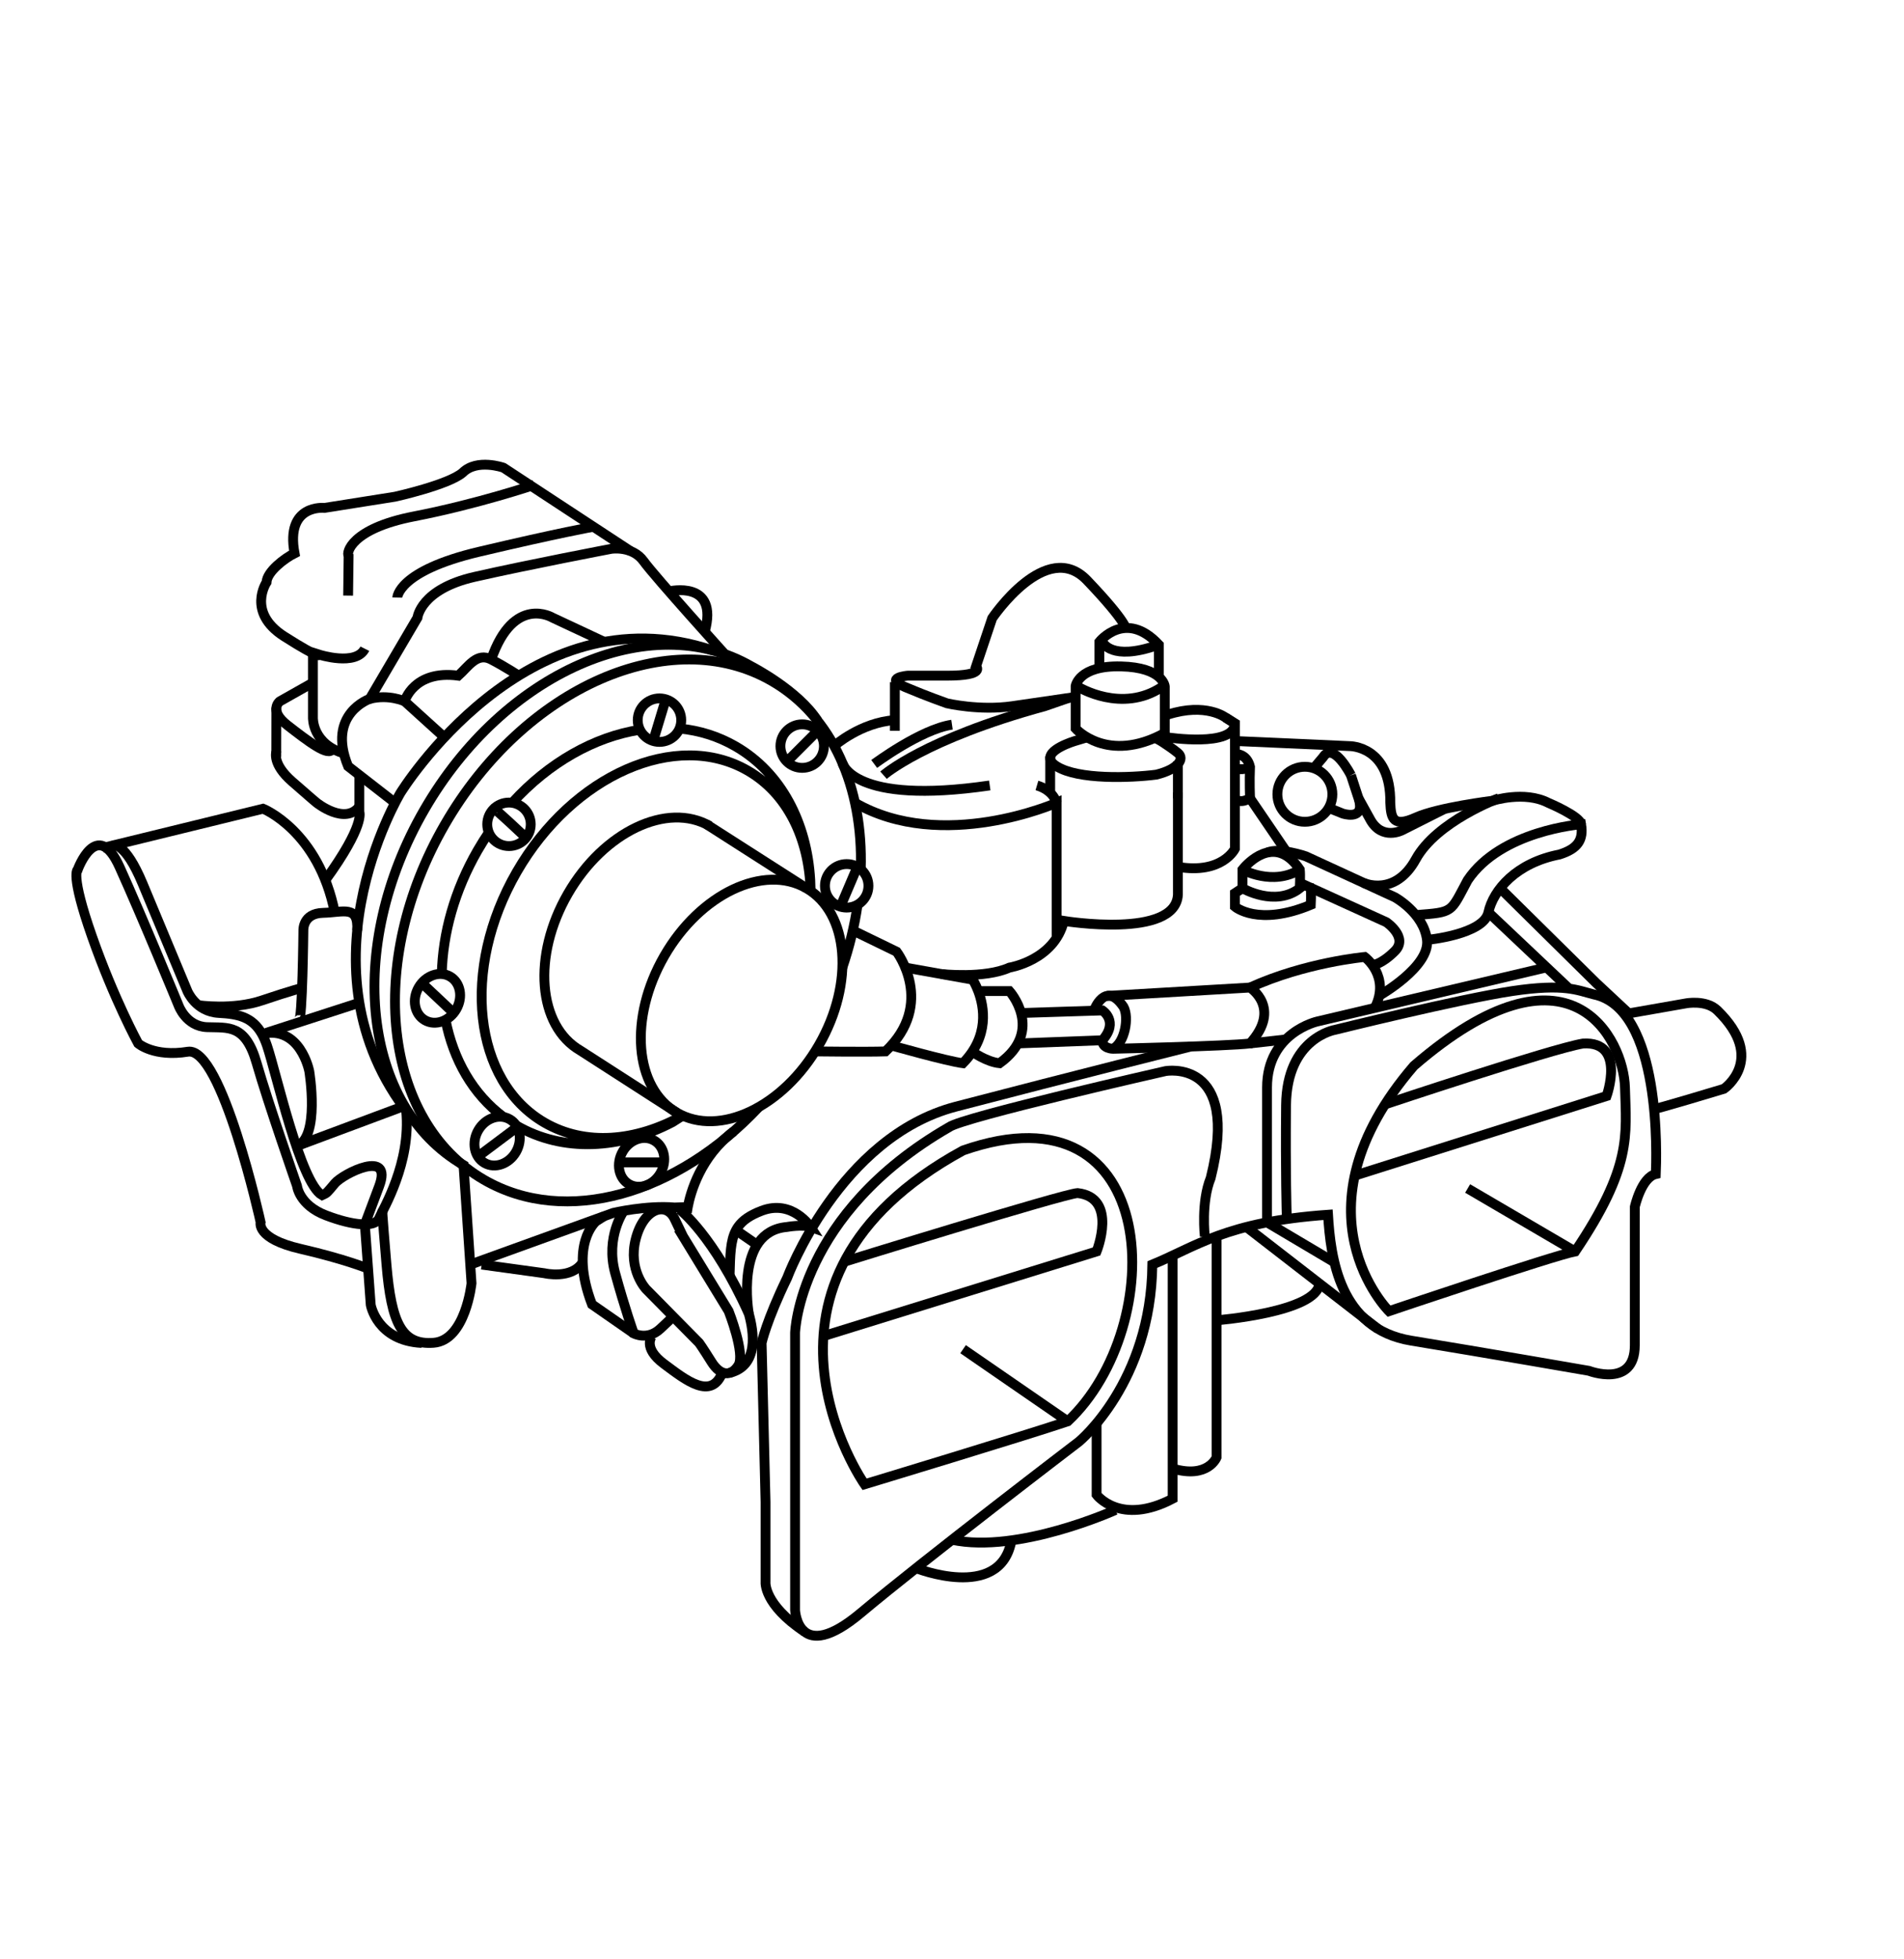 <svg viewBox="0 0 968.14 995.8" xmlns="http://www.w3.org/2000/svg" id="Outline">
  <defs>
    <style>
      .cls-1 {
        fill: none;
        stroke: #000000;
        stroke-miterlimit: 10;
        stroke-width: 5px;
      }
    </style>
  </defs>
  <ellipse transform="translate(-251.79 580.83) rotate(-60)" ry="45.36" rx="65.86" cy="508.47" cx="377.11" class="cls-1"></ellipse>
  <path d="M345.54,370.27c9.98.97,19.63,3.93,28.5,9.06,23.23,13.41,36.27,38.8,37.95,67.87l.19,5.58c-.78-26.53-11.72-49.42-31.96-61.11-36.34-20.98-88.93,2.06-117.46,51.47-28.53,49.41-22.19,106.47,14.16,127.45,20.63,11.91,46.49,9.64,70.21-3.59l-5.19,3.31c-26.4,13.77-55.55,15.48-79.21,1.82" class="cls-1"></path>
  <path d="M260.46,408.01c18.61-20.52,41.91-33.56,64.95-37.12" class="cls-1"></path>
  <path d="M224.63,495.01c.49-20.53,6.46-42.39,18.27-62.86,1.79-3.11,3.69-6.12,5.66-9.02" class="cls-1"></path>
  <path d="M255.99,567.7c-15.52-11.56-25.49-29.11-29.45-49.39" class="cls-1"></path>
  <path d="M360.98,419.86c-21.7-12.53-54.03,2.86-72.21,34.36-18.19,31.5-15.34,67.19,6.35,79.72l49.06,31.57" class="cls-1"></path>
  <line y2="451.43" x2="410.04" y1="418.95" x1="359.26" class="cls-1"></line>
  <circle r="11.06" cy="366.01" cx="335.33" class="cls-1"></circle>
  <circle r="11.06" cy="379.2" cx="407.89" class="cls-1"></circle>
  <circle r="11.06" cy="450.21" cx="430.52" class="cls-1"></circle>
  <circle r="11.06" cy="418.95" cx="258.81" class="cls-1"></circle>
  <ellipse transform="translate(-328.19 446.33) rotate(-60)" ry="11.06" rx="12.81" cy="507.39" cx="222.43" class="cls-1"></ellipse>
  <ellipse transform="translate(-375.87 508.89) rotate(-60)" ry="11.06" rx="12.81" cy="579.96" cx="252.78" class="cls-1"></ellipse>
  <ellipse transform="translate(-348.5 577.9) rotate(-60)" ry="11.06" rx="12.81" cy="590.76" cx="326.23" class="cls-1"></ellipse>
  <line y2="514.83" x2="230.69" y1="499.58" x1="214.47" class="cls-1"></line>
  <path d="M251.09,411.03c.43-.39,16.4,14.77,16.4,14.77" class="cls-1"></path>
  <line y2="376.6" x2="332.13" y1="355.42" x1="338.53" class="cls-1"></line>
  <line y2="387.07" x2="400.12" y1="371.43" x1="415.76" class="cls-1"></line>
  <line y2="460.8" x2="427.32" y1="440.57" x1="435.94" class="cls-1"></line>
  <line y2="590.76" x2="337.65" y1="590.76" x1="314.8" class="cls-1"></line>
  <line y2="572.84" x2="262.98" y1="587.8" x1="243" class="cls-1"></line>
  <path d="M436.06,459.87c-1.53,10.51-4.1,21.21-7.74,31.89" class="cls-1"></path>
  <path d="M385.87,562.61c-41.52,44.28-98.15,61.03-139.74,37.02-51.44-29.7-60.38-110.52-19.97-180.52,40.41-70,114.88-102.67,166.32-72.97,30.95,17.87,46.51,54.24,45.2,95.63" class="cls-1"></path>
  <path d="M415.76,366.38c-9.84-15.49-33.72-27.72-33.72-27.72-51.44-29.7-125.9,2.97-166.32,72.97-40.41,70-31.47,150.82,19.97,180.52l4.07,60.05s-3,29-19.25,30.25-21.5-9.99-24-39.75-2.08-26.92-2.08-26.92" class="cls-1"></path>
  <path d="M362.31,330.54c-94.62-31.83-158.71,72.49-158.71,72.49,0,0-55.71,92.61,7.48,167.14" class="cls-1"></path>
  <path d="M439.6,754.37s-72.13-103,50.1-169.67c101.9-35.67,104.56,89.67,53.23,137.67-20.67,7-103.33,32-103.33,32Z" class="cls-1"></path>
  <path d="M654.26,617.37s-.67-21.33-.33-55.67c.33-34.33,25-38.33,25-38.33,0,0,63.33-15.67,90-19.67,26.67-4,33.33-.33,41.33,1.67,35,7,32,83.67,31.67,91.33-7.33,1.67-10.67,16.67-10.67,16.67v70.33c0,22-23.33,13-23.33,13,0,0-53.67-9.33-90.33-15.33s-41-42.33-42.33-64c-52,3.67-67.33,16.33-89.33,25.33-.67,60-37.33,90-37.33,90,0,0-78.67,60-110.84,87s-33.49-1.33-33.49-1.33v-141s1.67-60.39,78.33-104.53c7.1-5.13,110-28.47,110-28.47,0,0,38.33-7,23,54.33-5,12.33-3,29.61-3,29.61" class="cls-1"></path>
  <path d="M785.93,491.76l-116,27.37s-25.67,5.57-25.67,33.57v68.55l34.26,20.31" class="cls-1"></path>
  <path d="M557.6,723.7v36s12,16,38.67,2v-123.6" class="cls-1"></path>
  <path d="M596.26,746.37c18,5.33,22.33-5.67,22.33-5.67v-112.39" class="cls-1"></path>
  <line y2="675.31" x2="700.56" y1="623.6" x1="633.74" class="cls-1"></line>
  <path d="M618.6,671.03s51.11-4.07,52.28-18.69" class="cls-1"></path>
  <path d="M409.16,829.33c-21.1-14.03-19.9-25.3-19.9-25.3v-40.67l-2-80.82s2.4-11.21,13-33.09c0,0,26.48-71.51,85.74-87.01,59.26-15.5,119.51-30.56,119.51-30.56" class="cls-1"></path>
  <path d="M706.26,666.38s-51-50.68,12.67-124.68c79.67-68.81,106.67-13.33,107.33,11s3.67,40.33-25.33,83.33c-10.67,2-94.67,30.35-94.67,30.35Z" class="cls-1"></path>
  <line y2="636.03" x2="800.93" y1="604.03" x1="746.26" class="cls-1"></line>
  <line y2="722.37" x2="542.93" y1="685.7" x1="489.7" class="cls-1"></line>
  <path d="M418.7,679.04l138.9-43.01s11-27.33-9.67-29.67c-7,.33-119.6,35.19-119.6,35.19" class="cls-1"></path>
  <path d="M688.85,597.49l128.08-40.46s10-28-12-26.67c-16,2.67-100.63,30.9-100.63,30.9" class="cls-1"></path>
  <path d="M433.65,472.89l22.28,10.81s20,26.33-5.67,50.67c-9.67.33-35.81,0-35.81,0" class="cls-1"></path>
  <path d="M460.3,491.76l34.3,6.14s1.43,2.19,2.8,5.8c3.02,7.97,5.75,22.9-7.79,36.67-8.01-1-36.39-9.04-36.39-9.04" class="cls-1"></path>
  <path d="M497.4,503.7h15.87s18,20-5,36.67c-6.67-.67-13.87-5.85-13.87-5.85" class="cls-1"></path>
  <path d="M519.97,514.83l40.56-1.29s8.59,5.49,0,15.16l-43,1.62" class="cls-1"></path>
  <path d="M560.52,528.7c-.08,4.33,5.41,4.33,5.41,4.33,0,0,58-1.33,69.67-2.71,16.33-18.05,0-28.41,0-28.41l-72.71,4.25" class="cls-1"></path>
  <path d="M556.26,513.54s5.67-15.51,15-1.84c3,5.33.67,18.33-5.33,21.33" class="cls-1"></path>
  <path d="M635.6,501.91c28-12.79,58.33-15.54,58.33-15.54,0,0,13.26,9.78,5.13,25.89" class="cls-1"></path>
  <line y2="528.27" x2="653.82" y1="530.32" x1="635.6" class="cls-1"></line>
  <path d="M701.27,506.07s25.99-14.7,24.32-28.37c-1.67-13.67-16.33-21.67-16.33-21.67l-45.33-20.84s-13.48-4.67-19.67-1.85" class="cls-1"></path>
  <path d="M660.93,448.7l44,20s11.33,7.67,4.33,14.67-11.43,7.14-11.43,7.14" class="cls-1"></path>
  <path d="M725.6,477.7s28.75-2.67,31.21-14c2.46-11.33,14.13-25.15,36.13-29.41,9.33-2.93,12.33-7.43,11-15.34,0,0-40.67,3.02-57.67,28.39-9,16.7-6.86,16.19-26.38,17.74" class="cls-1"></path>
  <path d="M762.06,405.7s-31.56,11.67-42.17,31-26.57,12-26.57,12" class="cls-1"></path>
  <path d="M627.93,376.6l58.31,2.6s21.03-.2,20.69,28.82c.33,8.02,1.57,12.62,12.95,7.49,11.38-5.14,39.02-8.53,39.02-8.53,0,0,16.19-5.22,28.36,1.04,0,0,16.39,6.86,16.67,10.94" class="cls-1"></path>
  <line y2="501.91" x2="797.26" y1="463.7" x1="756.81" class="cls-1"></line>
  <polyline points="762.8 451.43 811.6 499.58 828.19 515.05" class="cls-1"></polyline>
  <path d="M434.74,408.01c44.48,25.65,102.52,0,102.52,0v67.9" class="cls-1"></path>
  <path d="M478.54,495.03s22.06,2.46,34.73-3.26c0,0,22.83-3.64,27.67-23.73,0,0,56.78,9.33,58-13.33v-52" class="cls-1"></path>
  <path d="M598.93,440.57c22.67,3.87,29-9.21,29-9.21v-63.67l-4.73-3" class="cls-1"></path>
  <path d="M598.93,405.7v-18.63" class="cls-1"></path>
  <path d="M552.76,374.74l-6.17,1.86s-15.38,4.5-12.15,10.22c.48.86,1.38,1.74,2.82,2.64,11,6.91,37.67,5.91,50.67,4.24,11-2.67,14.67-8,11-11-2.49-2.04-5.6-4.12-7.34-5.25-.82-.53-1.33-.85-1.33-.85l-2.77-1.55" class="cls-1"></path>
  <path d="M537.26,408.01s-1.5-6.31-10-8.81" class="cls-1"></path>
  <line y2="403.61" x2="534" y1="384.37" x1="534" class="cls-1"></line>
  <path d="M546.93,370.27s16.17,18.26,45.33,2.26v-23.67s-.83-9.67-22.33-10.17-23,10-23,10v21.57Z" class="cls-1"></path>
  <path d="M548.43,349.2s22,13.5,42.33,0" class="cls-1"></path>
  <path d="M428.33,387.74s4.94,21.71,74.94,11.46" class="cls-1"></path>
  <path d="M627.93,383.2s6-.5,7.67,6.5c-.33,7.25,0,16,0,16,0,0-5,3.25-7.67,0" class="cls-1"></path>
  <path d="M627.93,390.45s4.25,1.5,7.67-.75" class="cls-1"></path>
  <line y2="432.45" x2="653.82" y1="405.7" x1="635.6" class="cls-1"></line>
  <path d="M170.26,463.95c-8.25-41.75-36.5-52.93-36.5-52.93l-81.5,19.93" class="cls-1"></path>
  <path d="M206.53,564.5c2.61,26.53-11.76,49.95-13.76,54.7s-13.25,3.75-27-1.5-14.75-15-14.75-15c0,0-14.75-42.25-20.5-62.33s-14.5-17.92-25.25-18.33-14.5-11.08-14.5-11.08c0,0-18.5-45-30-70.38-11.5-25.38-21.25,1.39-21.25,1.39,0,0-4,1.91,7.25,33.95s23.5,54.41,23.5,54.41c0,0,8,7.01,25.25,4.19,17.25-2.81,37,86.69,37,86.69,0,0-2.5,8.25,20.25,13.5s34.4,10.06,34.4,10.06" class="cls-1"></path>
  <path d="M185.51,622.26l3,40.94s3.16,18.19,25.95,19.34" class="cls-1"></path>
  <path d="M57.6,429.64s5.92-2.09,14.92,19.48,22.75,54.57,22.75,54.57c0,0,4.25,10.52,16,11.13,9.82.52,17.02,2,21.89,10.63.96,1.7,1.83,3.68,2.61,5.98,4.75,14,17,69.75,28,76,2.75-1.25,2.25-1,6.5-6s29.75-17.81,22.5,1.5l-7.25,19.31" class="cls-1"></path>
  <path d="M133.15,525.47c19.64-4.48,24.11,18.98,24.11,18.98,0,0,5.63,33.96-6.56,38.11l54.21-20.22" class="cls-1"></path>
  <line y2="524.9" x2="135.51" y1="509.62" x1="182.72" class="cls-1"></line>
  <path d="M100.83,510.87s17.46,2.62,32.32-2.4c14.86-5.02,21.11-6.56,21.11-6.56" class="cls-1"></path>
  <path d="M152.01,518.32c1.77.67,2.25-45.43,2.25-45.43,0,0-.5-8.69,10-8.94s18.06-4.13,17.36,8.94" class="cls-1"></path>
  <path d="M371.01,335.17s-38-41.97-43.75-49.97-16.5-6.25-16.5-6.25c0,0-42,8-69.5,14.25-27.5,6.25-29,20.75-29,20.75l-24.25,41.25s-22.01,7.51-11,34.26l23.87,18.56" class="cls-1"></path>
  <path d="M320.61,280.1l-64.62-42.4s-13.47-4.75-20.72,2.5c-7.25,6.25-34.42,12.25-34.42,12.25l-35.83,5.68s-20-2.18-15.25,23.07c-5,2.5-14,9.25-14.25,14.75,0,0-10.25,15.25,9,27.5s17.75,9.25,17.75,9.25c0,0,18.75,6,23.25-3" class="cls-1"></path>
  <path d="M202.01,303.7s.25-13.5,41.5-23.25,58.23-12.73,58.23-12.73" class="cls-1"></path>
  <path d="M271.61,246.45s-28.85,9.75-61.1,16-34.5,18.75-33.25,20l-.25,20.25" class="cls-1"></path>
  <path d="M159.12,332.01v32.68s-.6,13.73,16.65,18.49" class="cls-1"></path>
  <path d="M188.01,355.2c9.75-2.5,17.75,1.25,17.75,1.25l20.2,18.29" class="cls-1"></path>
  <path d="M205.76,356.45s4.5-16.1,27.25-13.05c5.25-4.7,9.5-12,16.75-8.23s14,8.23,14,8.23" class="cls-1"></path>
  <path d="M307.27,326.23l-26.26-12.28s-19.75-12.05-31.25,21.22" class="cls-1"></path>
  <path d="M340.15,300.55s25.54-6.06,18.2,20.54" class="cls-1"></path>
  <path d="M159.12,346.95l-16.85,9.5s-6,4.5,4,12.25,21.29,16.51,22.77,11.76" class="cls-1"></path>
  <path d="M140.48,384.7l.04-25.08-.04,25.08Z" class="cls-1"></path>
  <path d="M182.72,393.89v18.81s3.13,6.52-17.29,34.64" class="cls-1"></path>
  <path d="M140.52,381.8c-.04.64-2.26,6.39,7.99,15.39s12.5,10.81,12.5,10.81c0,0,14.58,11.69,21.88,1.69" class="cls-1"></path>
  <path d="M349.26,616.45s.1-1.1.46-2.99c1.35-7.15,6.35-25.58,23.33-38.47" class="cls-1"></path>
  <path d="M239.12,642.7l72.64-26.25s17-4,31.25-2.75l6.71-.24" class="cls-1"></path>
  <path d="M347.26,628.31l23.25,38.07s8.59,21.82,4.92,27.57-9.09,5.5-13.63-1.75-6.29-9.66-6.29-9.66l-26.97-27.34s-9.33-9.78-5.28-25.5,15.5-19.11,19.75-10.25l4.25,8.86Z" class="cls-1"></path>
  <path d="M345.51,614.65s17.25,13.05,35.25,53.05c2.5,9,5.33,26.39-9.84,30.07" class="cls-1"></path>
  <path d="M307.16,618.11l-4.07,2.59s-13.82,11.5-2.07,42.25l21.23,14.75" class="cls-1"></path>
  <path d="M317.21,615.37s-9.44,13.33-4.44,31.58,9.48,30.75,9.48,30.75c0,0,6.97,3.76,13.52-2.39l6.55-6.15" class="cls-1"></path>
  <path d="M244.91,642.7l31.89,4.4s13.79,3.31,19.51-5.55" class="cls-1"></path>
  <path d="M660.93,451.43c-12.58,9.74-29.17,0-29.17,0v-9.47s.35-.45.98-1.15c3.62-3.99,16.63-16.06,28.18,1.15.33,2.74,0,9.47,0,9.47Z" class="cls-1"></path>
  <path d="M631.76,451.43l-3.83,2.51v6.85s11.78,10.24,38.58-.93c.25-4.42,0-9.18,0-9.18" class="cls-1"></path>
  <path d="M631.76,441.96s15.33,8.51,29.17,0" class="cls-1"></path>
  <circle r="13.98" cy="403.68" cx="663.5" class="cls-1"></circle>
  <path d="M686.93,393.99s-8.92-17.53-14.17-9.16l-4.12,4.87" class="cls-1"></path>
  <path d="M675.63,410.62l7.13,2.86s10.06,3.34,8.62-5.32c-.12-.73-.32-1.55-.62-2.46l-3.83-11.71" class="cls-1"></path>
  <path d="M734.47,411.14l-21.46,10.81s-10.25,5.44-16.25-5.41l-6-10.84" class="cls-1"></path>
  <path d="M825.97,515.44l31.29-5.49s10.27-1.99,16,3.59c25.34,24.67,3.33,39.83,3.33,39.83,0,0-35.51,10.75-36.67,10.54" class="cls-1"></path>
  <path d="M331.51,679.04s-4.98,5.91,6.14,14.16c11.11,8.25,24.01,18.66,29.68,4.33" class="cls-1"></path>
  <path d="M593.76,363.2c19.5-6.25,29.43,1.5,29.43,1.5l4.73,3c-.33,12.33-34.67,7-34.67,7l-1.5-1.33" class="cls-1"></path>
  <path d="M424.14,379.1s13.62-12.03,30.87-13.09" class="cls-1"></path>
  <line y2="371.43" x2="455.01" y1="346.7" x1="455.01" class="cls-1"></line>
  <path d="M444.51,388.28s23.61-17.61,39.56-19.97" class="cls-1"></path>
  <path d="M449.26,393.99s20.75-18.4,82-35.09l12.08-4.17" class="cls-1"></path>
  <path d="M572.57,319.95s.94-3.25-19.81-25-48.25,19.25-48.25,19.25l-8.21,24.48s5.21,4.72-14.79,4.72h-20s-12.5,1.05-1.25,5.8,21.25,8.25,21.25,8.25c0,0,16.5,3.88,33.25,1.44s32.17-4.69,32.17-4.69" class="cls-1"></path>
  <path d="M559.01,338.68v-12.48s13.25-16.77,30.25,1.49v16.38" class="cls-1"></path>
  <path d="M560.83,326.57s4.19,9.44,27.38,1.44" class="cls-1"></path>
  <path d="M567.15,767.44s-49.28,22.34-83.08,15.13" class="cls-1"></path>
  <path d="M465.8,796.98s41.88,16.74,48.28-12.97" class="cls-1"></path>
  <path d="M380.76,667.7s-7.46-41.79,19.35-44.1c0,0,7.98-1.43,12.06,0,0,0-9.25-14.23-24.92-8.23-5.87,2.25-9.56,4.79-11.89,8.06-.42.58-.79,1.19-1.13,1.83-2.8,5.28-2.95,12.34-3.23,22.65" class="cls-1"></path>
  <line y2="625.25" x2="374.24" y1="631.7" x1="383.6" class="cls-1"></line>
</svg>